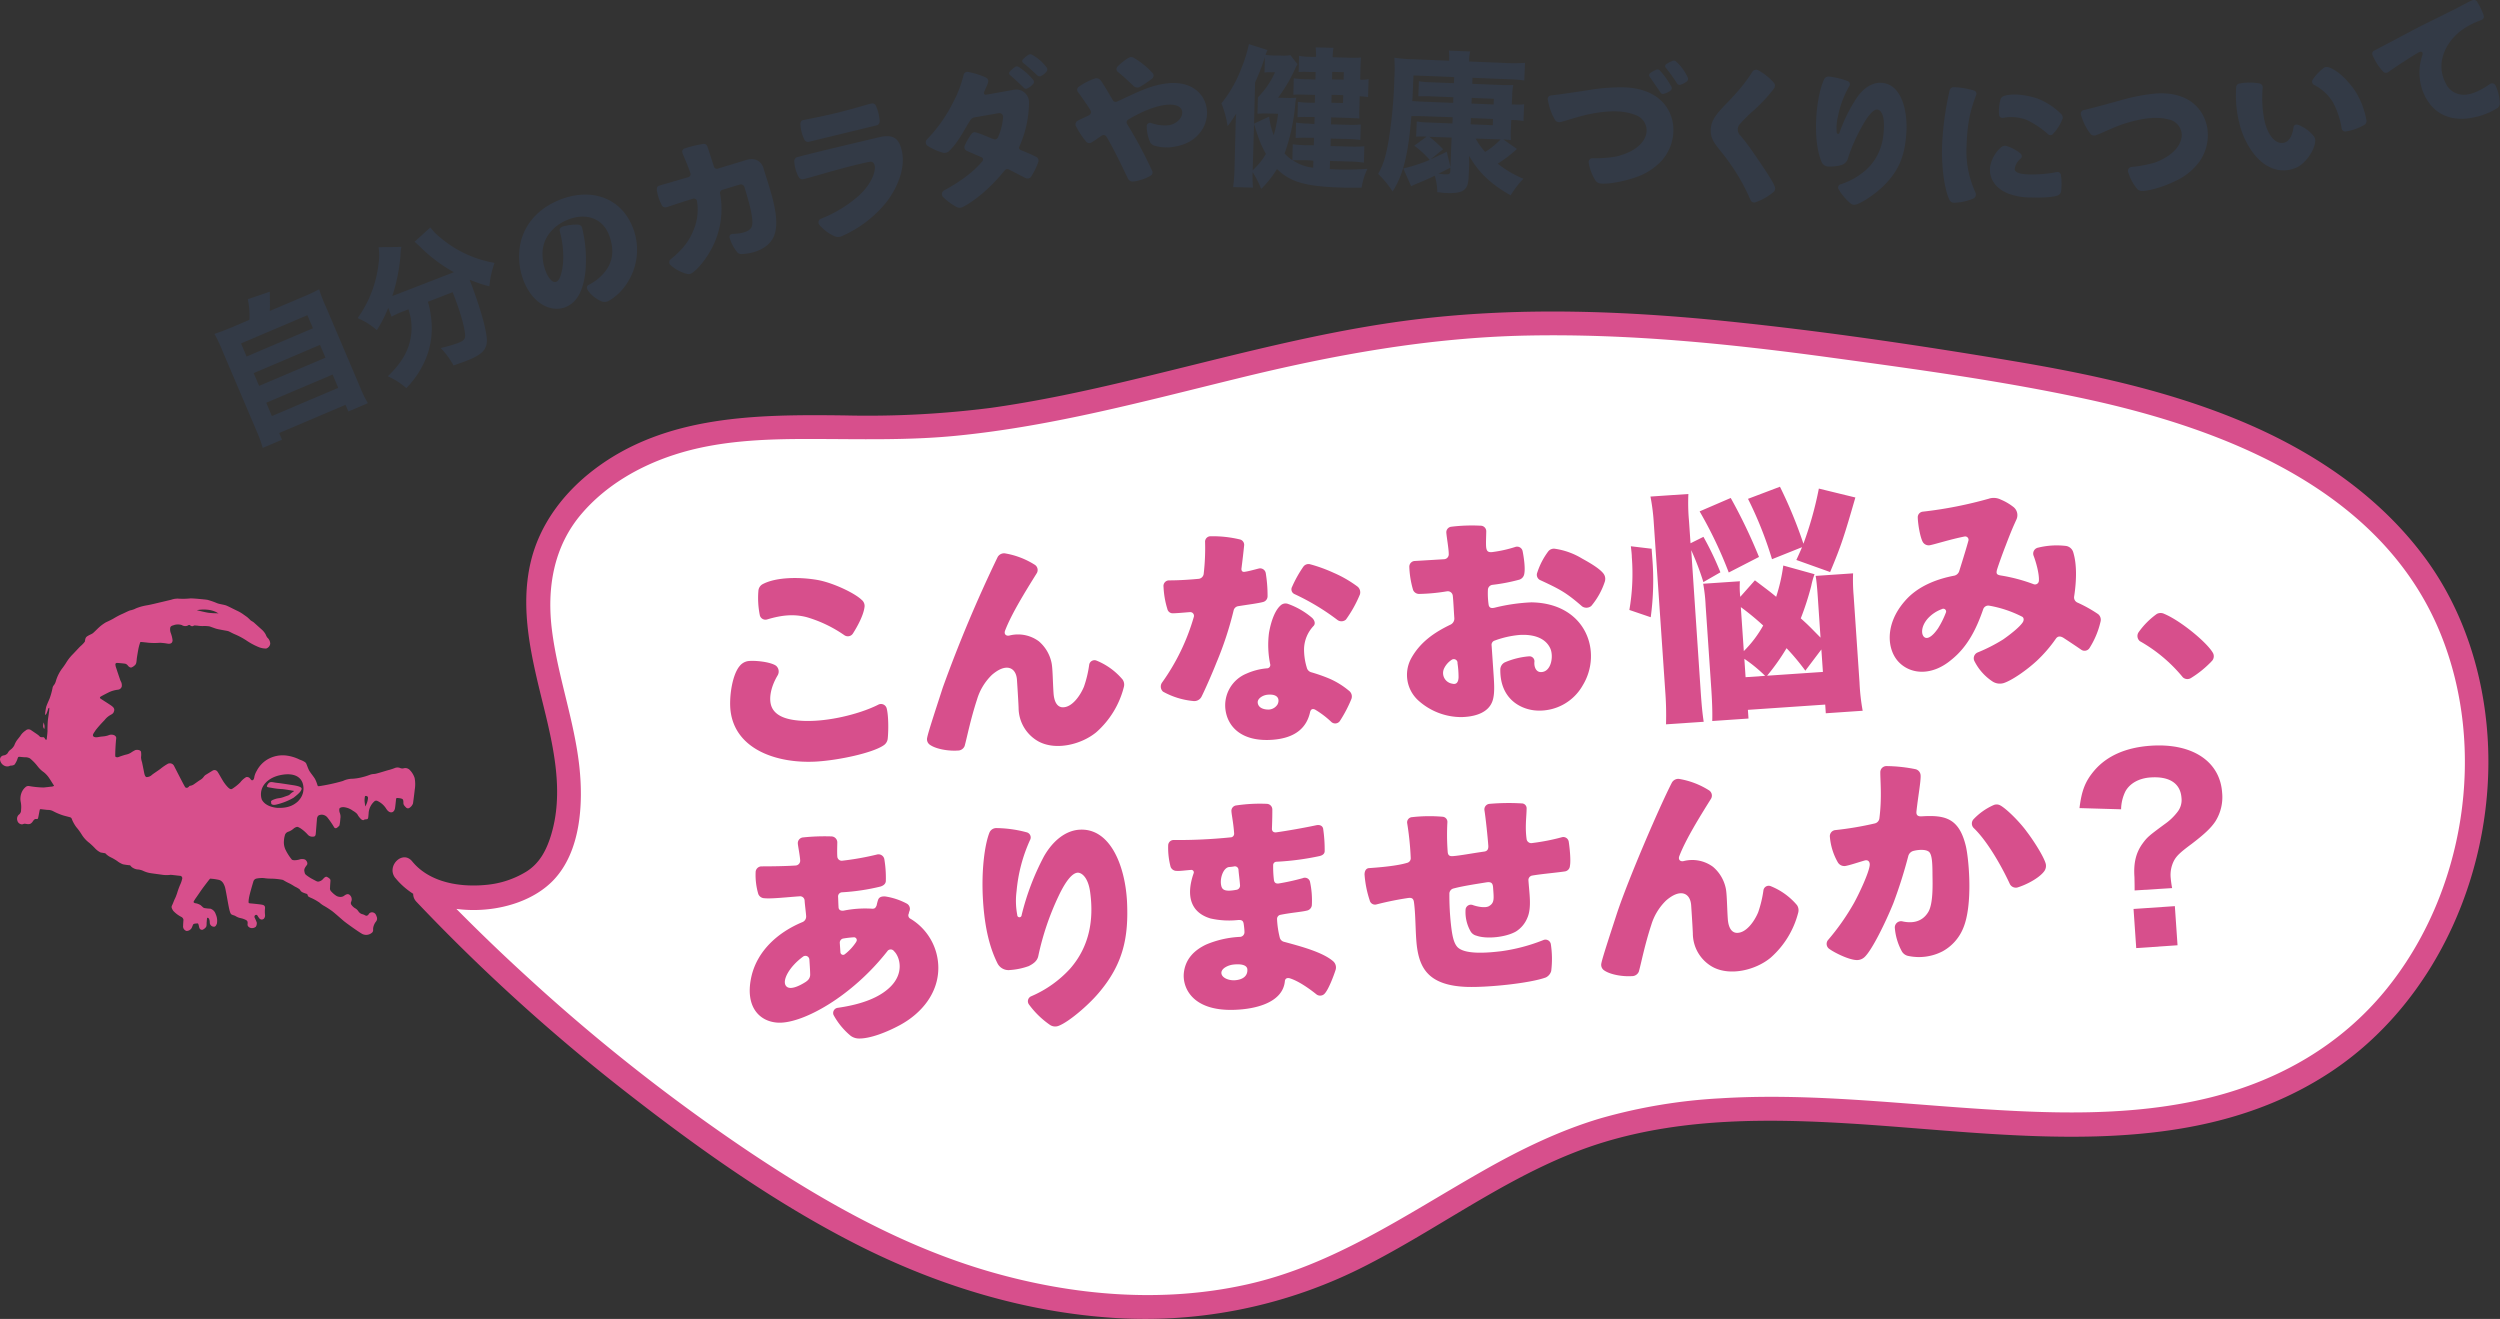 <svg xmlns="http://www.w3.org/2000/svg" viewBox="0 0 745.58 393.34"><rect x="0" y="0" width="745.58" height="393.34" fill="#333333" stroke="none"/><defs><style>.cls-1{fill:#333a46;}.cls-2{fill:#fff;}.cls-3{fill:#d74f8c;}</style></defs><g id="レイヤー_2" data-name="レイヤー 2"><g id="BACK"><path class="cls-1" d="M74.38,95.37a23,23,0,0,0-.48-6.14L80.45,87c.06,3.19.08,4.28,0,5.74l9.6-4.08c2.43-1,3.72-1.63,5.13-2.38a40.83,40.83,0,0,0,2,5.16l10.2,24a32.87,32.87,0,0,0,2.33,4.8l-5.82,2.48-.84-2-19.79,8.42.84,2-5.75,2.44a39.82,39.82,0,0,0-1.81-5l-10.22-24a42,42,0,0,0-2.37-5c1.48-.48,2.84-1,5.27-2Zm-.84,10.95L93.33,97.9,91.67,94l-19.79,8.42Zm3.73,8.76,19.79-8.41-1.62-3.82-19.79,8.42Zm3.81,9,19.79-8.41L99.2,111.7l-19.79,8.41Z"/><path class="cls-1" d="M119.92,93a20.12,20.12,0,0,0-3.14,1.46l-1-2.63a39.61,39.61,0,0,1-3.39,6.63,21.4,21.4,0,0,0-5.74-3.59,34.39,34.39,0,0,0,6.25-16.29,15.33,15.33,0,0,0,0-4.85l6.81-.09a12.76,12.76,0,0,0-.27,2.59A53.91,53.91,0,0,1,117,88.29l1-.38,16.23-6.29,1.14-.44a44.82,44.82,0,0,1-10.14-7.65c-.39-.39-1.13-1-1.58-1.44l4.7-4.26A16.73,16.73,0,0,0,131.49,71a33.84,33.84,0,0,0,16,7.4,28,28,0,0,0-1.55,7,40.25,40.25,0,0,1-5.9-2c2.9,7.48,4.79,13.88,5.12,17.37.3,3.3-1.17,4.94-6.05,6.84-.72.28-1,.37-3.86,1.39a23.31,23.31,0,0,0-3.82-5.21,45.62,45.62,0,0,0,5-1.43c1.83-.71,2.28-1.18,2.29-2.16,0-2.09-1.29-6.73-3.31-12l-.41-1.06L127.61,90a23.61,23.61,0,0,1,.9,4.34,23.9,23.9,0,0,1-2.61,14.94,27.13,27.13,0,0,1-4.73,6.47,20.86,20.86,0,0,0-5.52-3.53c4.11-3.89,6.36-7.79,6.91-12.06a16.46,16.46,0,0,0-.77-7.91Z"/><path class="cls-1" d="M167.88,67.55a14.75,14.75,0,0,1,4.58-.56,1.26,1.26,0,0,1,1.1.82,39.14,39.14,0,0,1,1,13.47c-.49,4-1.64,7.65-4.46,9.54-4,2.8-10.23,1.08-13.55-6.16A19.91,19.91,0,0,1,155,73.78c.83-5.83,4.45-10.55,10.08-13.36,9.33-4.66,19-2.46,23.12,6.24a18.06,18.06,0,0,1-1.38,18.07,15.46,15.46,0,0,1-5.29,5,2.56,2.56,0,0,1-1.84.25,9.44,9.44,0,0,1-4.33-3.33c-.41-.62-.52-1.36.23-1.71a14.49,14.49,0,0,0,5.22-4.41c2.19-3.16,2.21-6.45.95-10.11-1.9-5.36-6.77-6.77-11.5-5.23s-8,5.17-8.41,9.41c-.6,5.94,3.59,13.07,5.38,7.49,1.35-4.32.66-9.68-.28-13.11C166.74,68.28,167.12,67.86,167.88,67.55Z"/><path class="cls-1" d="M230.6,70.88c-1.68,3.3-5.72,4.74-9.39,4.88a1.58,1.58,0,0,1-1.42-.63,12.66,12.66,0,0,1-2.19-4.19c-.21-.7.27-1.17,1-1.19,3.91-.12,5.38-1.27,5.64-2.3.64-2.18-1-7.58-2.23-11.69a1.16,1.16,0,0,0-1.54-.68l-5,1.52a1,1,0,0,0-.73,1.07,25.11,25.11,0,0,1-2,15.46c-1.46,3.09-4,6.61-6.14,8.14a2,2,0,0,1-1.62.44,11.7,11.7,0,0,1-5-2.65,1.12,1.12,0,0,1,0-1.7c3.22-2.62,5.42-5.12,6.83-8.68a15.65,15.65,0,0,0,1.08-8.54.94.94,0,0,0-1.3-.85c-3,.88-6.93,2.25-7.89,2.53a1.17,1.17,0,0,1-1.34-.65,13.93,13.93,0,0,1-1.48-4.5c0-.61.1-1.12.66-1.29,2.63-.78,6-1.74,8.62-2.51a.93.93,0,0,0,.75-1.17c-.55-1.84-2.19-5.44-2.39-6.13a1,1,0,0,1,.66-1.29,33.9,33.9,0,0,1,5.49-1.35,1.08,1.08,0,0,1,1.26.72c.37.93,1.43,4.33,2,6.07a.9.9,0,0,0,1.2.55l8.55-2.59c2.27-.67,4.33.19,5,2.45C229.66,56.67,233.17,65.79,230.6,70.88Z"/><path class="cls-1" d="M251.26,70.33a2.7,2.7,0,0,1-2.1.23A12.47,12.47,0,0,1,244.31,67a1.18,1.18,0,0,1,.47-1.75,38,38,0,0,0,11.47-7c3.33-3.1,4.9-6.67,4.64-8.72-.11-.82-.68-1.43-1.44-1.29-1,.19-3.09.61-7.27,1.72-5.12,1.33-10,2.85-12.57,3.47a1.3,1.3,0,0,1-1.42-.64A10.75,10.75,0,0,1,236.88,48a1.28,1.28,0,0,1,1-1.18c.85-.2,3.71-1,13.5-3.32,3.41-.83,7.45-1.76,10.68-2.55,4.25-1,6,.2,6.86,3.92,1.19,4.91-1,10.79-4.63,15.51A35.23,35.23,0,0,1,251.26,70.33Zm8.62-39.46a1.16,1.16,0,0,1,1.32.62,13.25,13.25,0,0,1,1.14,4.69,1.21,1.21,0,0,1-.88,1.2L241.18,42.3a1.2,1.2,0,0,1-1.29-.67A11.4,11.4,0,0,1,238.71,37c0-.58.29-1.11.88-1.2,2.73-.52,6.61-1.33,10-2.14C255.59,32.15,257.88,31.35,259.88,30.87Z"/><path class="cls-1" d="M304,43.72a.71.71,0,0,0,.36,1c2.05.84,3.7,1.56,4.62,2.05a1.24,1.24,0,0,1,.69,1.49,20.66,20.66,0,0,1-2.25,4.57,1.36,1.36,0,0,1-1.57.27l-5-2.57a1,1,0,0,0-1.24.31c-3.41,4.26-8.13,8.66-12.5,10.91a2.09,2.09,0,0,1-1.81,0,18,18,0,0,1-4.11-3.06,1.28,1.28,0,0,1,.28-1.86c4-2.13,8.65-5.23,11.53-8.79a.71.71,0,0,0-.24-1.12l-4.46-1.94a1.2,1.2,0,0,1-.6-1.51,17,17,0,0,1,2.09-3.61,1.16,1.16,0,0,1,1.28-.36c1.86.55,3,1.13,5.26,2a1,1,0,0,0,1.29-.55,17.33,17.33,0,0,0,1.53-6,1.11,1.11,0,0,0-1.32-1.2L290.64,35a2,2,0,0,0-1.32.93c-1.95,3.12-3.57,6.5-6.14,9a2.1,2.1,0,0,1-1.83.65,17,17,0,0,1-4.82-2.16,1.28,1.28,0,0,1-.13-1.78,44.48,44.48,0,0,0,7.74-10.9,35.08,35.08,0,0,0,3.26-8.49,1.17,1.17,0,0,1,1.34-.79,23.12,23.12,0,0,1,5.34,1.69,1.21,1.21,0,0,1,.61,1.37c-.19.73-.84,2.05-1.22,3a.54.54,0,0,0,.59.73l8.12-1.44a3.82,3.82,0,0,1,4.71,3.84A33,33,0,0,1,304,43.72Zm-.23-23.79a19.3,19.3,0,0,1,4.4,3.94.92.92,0,0,1,0,1.11,4.9,4.9,0,0,1-1.79,1.38.82.82,0,0,1-1-.15c-1.06-1-2.79-2.7-4.14-3.8a.7.7,0,0,1-.09-1.05,8.82,8.82,0,0,1,1.68-1.46A.94.94,0,0,1,303.75,19.93Zm4-3.62a13.89,13.89,0,0,1,4.38,3.81,1,1,0,0,1,0,1.15,4.59,4.59,0,0,1-1.74,1.42.93.93,0,0,1-1-.16c-1.09-1-2.77-2.6-4.22-3.74a.7.7,0,0,1-.06-1.14,7.75,7.75,0,0,1,1.7-1.37A1,1,0,0,1,307.73,16.31Z"/><path class="cls-1" d="M359.8,31.9c1,5.08-2.41,10.5-8.94,11.73a12.8,12.8,0,0,1-6.59-.19,2.25,2.25,0,0,1-1.21-.91,12,12,0,0,1-1.07-5,1,1,0,0,1,1.26-.87,12,12,0,0,0,5.26.7c4.47-.7,6.12-6.12.5-6.16-4.11,0-9.14,2.43-12.55,4.47a.94.94,0,0,0-.36,1.26,130.17,130.17,0,0,1,7.5,14,1.08,1.08,0,0,1-.35,1.4A13.59,13.59,0,0,1,338,54.14a1.59,1.59,0,0,1-1.62-.88c-2.77-5.82-4.49-9.26-6.37-12.45a1,1,0,0,0-1.45-.35c-.74.47-2.47,1.74-3.09,2.06a1.26,1.26,0,0,1-1.52-.25,25,25,0,0,1-3.1-4.7,1.22,1.22,0,0,1,.53-1.55c.7-.41,2.82-1.3,3.48-1.72a1,1,0,0,0,.4-1.31c-.69-1.23-2.63-4-3.85-5.65a1.08,1.08,0,0,1,.34-1.48,18.85,18.85,0,0,1,4.84-2.47,1.58,1.58,0,0,1,1.64.56c.71.86,2.5,4,3.7,6a.93.93,0,0,0,1.25.32c5-2.25,9.86-5,15.44-5.46C355.2,24.25,359,27.76,359.8,31.9ZM333.29,21.38a1.1,1.1,0,0,1,.06-1.6,16.11,16.11,0,0,1,3.32-2.58,1.46,1.46,0,0,1,1.51.07,24,24,0,0,1,5.55,4.51,1.14,1.14,0,0,1-.06,1.6A31.34,31.34,0,0,1,339.8,26a1.67,1.67,0,0,1-1.71-.33C336.85,24.49,334.74,22.5,333.29,21.38Z"/><path class="cls-1" d="M396.59,50.44c1.73.09,2.23.1,3.23.12,2.55.07,4.24,0,8-.2a19.71,19.71,0,0,0-1.74,5.6c-2.55,0-3.55,0-5.19,0-11.34-.28-16.05-1.59-20.05-5.56a30.79,30.79,0,0,1-4.71,5.94,29.93,29.93,0,0,0-2.56-5,39.42,39.42,0,0,0,.11,4.61l-5.92-.15a48.88,48.88,0,0,0,.41-5.37l.29-11.61c.06-2.33.08-3.19.22-4.92L367.29,36a17.1,17.1,0,0,1-1.18,1.61,30.29,30.29,0,0,0-1.84-6.79,38,38,0,0,0,5.92-10.38,43.62,43.62,0,0,0,2.28-7.28L378,14.92c-.29.63-.34.85-.58,1.44a22.22,22.22,0,0,0,2.73.21l1.87,0a13.38,13.38,0,0,0,2.83-.11l2.11,2.7a11.22,11.22,0,0,0-.76,1.44,44.13,44.13,0,0,1-5.05,8.53l2.6.07a19.88,19.88,0,0,0,2.83-.07,13.08,13.08,0,0,0-.28,1.91,58.32,58.32,0,0,1-3.2,14.73,13.37,13.37,0,0,0,2.32,2l.12-4.74a35.83,35.83,0,0,0,4.09.29l2.19,0,.06-2.23-1.78,0a28.42,28.42,0,0,0-3.69.08l.11-4.6a25.74,25.74,0,0,0,3.69.28L392,37l.06-2.1-2.1,0a27.6,27.6,0,0,0-3,.06l.11-4.6a21.19,21.19,0,0,0,3.05.26l2,.05.06-2.37-4-.1a18.59,18.59,0,0,0-2.46.07l.12-4.92a29.45,29.45,0,0,0,4.19.29l2.27.06.06-2.23-1.69,0a28.68,28.68,0,0,0-3.37,0l.12-4.83a17.51,17.51,0,0,0,3.37.31l1.68,0a16.27,16.27,0,0,0-.11-2.82l5.33.13a17.37,17.37,0,0,0-.25,2.82l5.14.13a28.42,28.42,0,0,0,3.33-.05c-.11.95-.13,1.59-.17,3.05l-.09,3.55a10,10,0,0,0,2.51-.16L408,28.94c-1.09-.12-1.36-.17-2.5-.24l-.09,3.64a25.75,25.75,0,0,0,0,3c-1-.07-1-.07-3.55-.18L397,35l-.05,2.09,4.87.12a30,30,0,0,0,4-.08l-.12,4.6a35.88,35.88,0,0,0-3.95-.28l-4.88-.12-.05,2.23,5.83.15a37.4,37.4,0,0,0,4.24-.08l-.13,4.87a33.33,33.33,0,0,0-4.23-.33L396.65,48Zm-23,.33a20.45,20.45,0,0,0,3.95-4.87C376,43.08,375.57,42,374,37Zm4.92-16a21.26,21.26,0,0,0,1.36,5.55,42.87,42.87,0,0,0,1.3-6.39l-3.28-.09c-.91,0-1.55,0-2.87.07l.12-4.88a25.23,25.23,0,0,0,5.12-7.48l-1,0a12.34,12.34,0,0,0-2.15.08l.12-4.6a64.23,64.23,0,0,1-2.92,7.54L374,36.87Zm10.93,13c-1.64,0-2.74,0-3.92,0A12.94,12.94,0,0,0,391.63,50l.06-2.09Zm7.63-17.13,3.46.09.06-2.37-3.46-.08Zm3.64-6.88.06-2.23-3.47-.09-.05,2.24Z"/><path class="cls-1" d="M423.52,34.63c-.92,0-1.78,0-2.6,0-.92,11.46-2.44,17.55-5.6,22.48A29.2,29.2,0,0,0,411,51.86c1.52-2.72,2.3-5.15,3.08-9.68a138.79,138.79,0,0,0,1.76-18.8,46.75,46.75,0,0,0,0-6.16,48,48,0,0,0,6.1.47l10.24.42,0-.51a13.16,13.16,0,0,0-.09-2.51l6.38.26a9.49,9.49,0,0,0-.33,2.54l0,.45,11.06.45a48.07,48.07,0,0,0,5.61-.05L454.58,24a33.41,33.41,0,0,0-3.86-.34l-11.57-.46L439.08,25l8.47.34c1.77.07,2.69.06,3.74,0a22,22,0,0,0-.32,3.45l-.1,2.37.68,0a16.47,16.47,0,0,0,3-.06l-.2,5a21.3,21.3,0,0,0-3.05-.31l-.59,0-.11,2.68a26.83,26.83,0,0,0,0,3.33c-.68-.12-1.36-.14-2.27-.22l4.08,2.85a39.13,39.13,0,0,1-5.74,4.37,31.79,31.79,0,0,0,7.66,4.51,26.44,26.44,0,0,0-3.8,4.95c-6-3.39-9.53-6.81-12.39-11.76a13.05,13.05,0,0,0,0,1.6c0,.09,0,1,0,1.27L438,52.8c-.16,3.92-1.61,5-6.76,4.75-.59,0-1.18-.09-2.59-.24a17.89,17.89,0,0,0-.76-4.91c-1.9.93-3.16,1.47-4.46,2-.92.37-2.08.87-2.59,1.13l-2.34-5.3a45.2,45.2,0,0,0,7.89-2.55,29.7,29.7,0,0,0-4.61-4.24l3.66-2.68a17.27,17.27,0,0,0-3.1,0l.18-4.55a20,20,0,0,0,3.23.31l7.41.3.08-1.86ZM433.45,29l-7.24-.29c-1,0-2.14,0-3.23,0l.18-4.5a18.84,18.84,0,0,0,3.18.31l7.28.29.07-1.82-12.15-.49c-.25,6.15-.25,6.15-.35,7.65.5,0,1.41.1,2.41.14l9.78.39ZM426.23,40.8a27.82,27.82,0,0,1,4.14,3.72l-3.73,3c1-.46,1-.46,4.84-2.26l1.09,4.6.35-8.83ZM432.56,50c-2.14,1.1-2.14,1.1-3.58,1.82.68.07,1.31.15,1.68.16,1.59.06,1.83-.06,1.87-1.06Zm6.11-14.79-.07,1.86,6.6.27.07-1.87Zm6.84-5.75-6.6-.26-.06,1.68,6.6.27Zm-5.44,11.86a21.68,21.68,0,0,0,2.85,4,24,24,0,0,0,4.61-3.74Z"/><path class="cls-1" d="M499,37.43a13.83,13.83,0,0,1-3.45,10.51A18.86,18.86,0,0,1,487.46,53c-3.25,1.13-8,2-10.16,1.72a2.05,2.05,0,0,1-1.42-.79,14.2,14.2,0,0,1-2.08-5.43,1.16,1.16,0,0,1,1.11-1.32,33.48,33.48,0,0,0,7-.5c4-.87,8.59-3.21,9.14-7.29a4.84,4.84,0,0,0-3.28-5.07c-4-1.65-9.06-1.24-13.8-.27-3.13.63-7.4,2.12-8.55,2.34a1.54,1.54,0,0,1-1.57-.48,16.83,16.83,0,0,1-2.23-6.21,1,1,0,0,1,.93-1.24c1.69-.15,7-.95,11.15-1.58A56.91,56.91,0,0,1,485,26.07C494.37,26.64,498.37,31.93,499,37.43ZM495,21a25.28,25.28,0,0,1,3.47,4.86.9.9,0,0,1-.23,1.13,5.59,5.59,0,0,1-2.1,1,.8.8,0,0,1-.9-.36c-.81-1.22-2.31-3.34-3.24-4.75a.7.7,0,0,1,.14-1.05,6.4,6.4,0,0,1,2-1.09A.94.94,0,0,1,495,21Zm4.87-2.65a14.55,14.55,0,0,1,3.47,4.77,1,1,0,0,1-.23,1.13,6,6,0,0,1-2,1.05.91.91,0,0,1-.94-.37,48.45,48.45,0,0,0-3.34-4.67.72.72,0,0,1,.19-1.17,7.59,7.59,0,0,1,2-1A1.09,1.09,0,0,1,499.86,18.31Z"/><path class="cls-1" d="M523.23,46c3.44,5,5.75,8.54,6.07,9.69a1.41,1.41,0,0,1-.24,1.45,17.1,17.1,0,0,1-5.52,3.19,1.18,1.18,0,0,1-1.47-.65,58.76,58.76,0,0,0-6-10.74c-3.4-5-5.89-6.45-5.88-10,0-4.24,3.65-6.64,7.43-11a45.5,45.5,0,0,0,5-6.54,1.31,1.31,0,0,1,1.66-.48,17.26,17.26,0,0,1,4.86,3.89,1.44,1.44,0,0,1-.12,1.64,46.18,46.18,0,0,1-6,6.46,47.53,47.53,0,0,0-4.24,4.2,2.44,2.44,0,0,0,.19,3.24C520.47,42.05,522.32,44.63,523.23,46Z"/><path class="cls-1" d="M568.57,38.94c-.33,6.69-1.8,11.66-7.05,16.71-2.25,2.16-6.06,4.79-7.94,5.33a1.78,1.78,0,0,1-1.64-.28,16.42,16.42,0,0,1-3.61-4.25,1,1,0,0,1,.59-1.48,21.27,21.27,0,0,0,7.78-4.48c4.13-3.89,5.27-8.87,5.14-13.75-.06-2.83-1.12-4-1.94-4.06-1-.13-2.45,1.34-4,4A51.17,51.17,0,0,0,551,47.59a2.89,2.89,0,0,1-2,1.68,12.81,12.81,0,0,1-3.57.4,2.32,2.32,0,0,1-2.23-1.48c-1.11-2.85-1.77-6.61-1.57-12.21.2-5.42,1.3-10.17,2.41-12.37a1.41,1.41,0,0,1,1.34-.79A23.54,23.54,0,0,1,551,24.17a1,1,0,0,1,.51,1.52A29.46,29.46,0,0,0,548.08,35a13.89,13.89,0,0,0-.31,4.5c.07.55.66.57.81.12A47.24,47.24,0,0,1,553.86,29c2-2.86,4.59-4.38,7-4.31C566.69,24.8,568.85,32.11,568.57,38.94Z"/><path class="cls-1" d="M588.72,27a1,1,0,0,1,.64,1.32c-1.8,4.84-2.61,8-2.89,15.6a29.44,29.44,0,0,0,2.65,13.43,1.4,1.4,0,0,1-.49,1.82,16,16,0,0,1-5.92,1.3,1.46,1.46,0,0,1-1.37-1c-1.29-2.64-2.36-9.1-2.16-15.85A90.32,90.32,0,0,1,581.43,27a1.21,1.21,0,0,1,1.14-1A23.34,23.34,0,0,1,588.72,27ZM602.6,45.8a1,1,0,0,1-.08,1.6,4.86,4.86,0,0,0-1.67,2.92c-.09,1.6,3.28,1.72,5.2,1.71a38.91,38.91,0,0,0,7.33-.71,1,1,0,0,1,1.23.77,18.22,18.22,0,0,1,.07,5,1.58,1.58,0,0,1-1.09,1.23c-1.73.6-5.15.66-7.74.58a19.65,19.65,0,0,1-5.79-.79c-4-1.13-7-4.12-6.55-8.27a9.83,9.83,0,0,1,3.39-6,1.72,1.72,0,0,1,1.69-.24A11.47,11.47,0,0,1,602.6,45.8Zm-5.13-17.11a1.44,1.44,0,0,0-.86,1,13.14,13.14,0,0,0-.43,4.55,1,1,0,0,0,1.18.91,12.91,12.91,0,0,1,7.16.65A27.94,27.94,0,0,1,610.78,40a1,1,0,0,0,1.55-.14,13.07,13.07,0,0,0,2.8-4.48,1.43,1.43,0,0,0-.37-1.32,20.43,20.43,0,0,0-7.21-4.71C604.49,28.35,600.11,27.68,597.47,28.69Z"/><path class="cls-1" d="M658.13,37.41A13.68,13.68,0,0,1,656,48.12a18.38,18.38,0,0,1-7.38,5.93c-3,1.5-7.6,2.93-9.8,2.9a2,2,0,0,1-1.46-.62,14.15,14.15,0,0,1-2.7-5.1,1.17,1.17,0,0,1,1-1.44,36.73,36.73,0,0,0,6.9-1.28c3.78-1.33,8-4.19,8.12-8.27a4.84,4.84,0,0,0-3.85-4.6c-4.15-1.12-9.06-.12-13.61,1.35-3,1-7,3-8.12,3.33a1.48,1.48,0,0,1-1.57-.29,16.63,16.63,0,0,1-2.94-5.87,1.1,1.1,0,0,1,.86-1.34c1.67-.35,6.68-1.72,10.71-2.83a56.44,56.44,0,0,1,10.95-2.12C652.33,27.33,656.88,32.07,658.13,37.41Z"/><path class="cls-1" d="M690.07,40.65a2.16,2.16,0,0,1,.41,1.36c-.17,2.89-2.78,6.35-5,7.66a9.26,9.26,0,0,1-8.78.07c-3.9-1.9-6.76-6.56-8.2-10.72a34.26,34.26,0,0,1-1.6-13,1.18,1.18,0,0,1,1-1.12,16.48,16.48,0,0,1,6,0,1.17,1.17,0,0,1,.91,1.29,34.68,34.68,0,0,0,.44,9.35c.71,3.48,2.27,6.34,4.48,7a2.82,2.82,0,0,0,2.46-.48c1.22-1,1.61-2.76,1.81-4.11.11-.73.76-.93,1.42-.71A11.11,11.11,0,0,1,690.07,40.65Zm12.42-13.36a24.4,24.4,0,0,1,3.25,8.55,1.34,1.34,0,0,1-.53,1.34,15.27,15.27,0,0,1-5.51,2,1.06,1.06,0,0,1-1.34-.91,25,25,0,0,0-2.51-7.6,13.78,13.78,0,0,0-5.74-5.35,1.11,1.11,0,0,1-.4-1.55,14.6,14.6,0,0,1,3.3-3.52,1.73,1.73,0,0,1,1.35-.22C697.42,20.94,700.64,24.54,702.49,27.29Z"/><path class="cls-1" d="M735.52,28.22c2.32-.23,4.85-1.62,7-3.13a1.15,1.15,0,0,1,1.74.41,14.25,14.25,0,0,1,1.27,5.2,1.88,1.88,0,0,1-.69,1.52,21.86,21.86,0,0,1-8.18,3c-5.7.89-11.24-1-14-7.73a15.94,15.94,0,0,1-.21-11.07c.27-.9-.36-1.23-1.08-.83-1.49.82-6.45,4-9.14,5.92a1.14,1.14,0,0,1-1.5-.17,16,16,0,0,1-3.2-5,1,1,0,0,1,.64-1.3c3.45-1.78,12.94-6.86,14.25-7.5,2.62-1.29,5.77-2.85,9.86-4.89,1.5-.77,3.94-2.13,5-2.55a1.11,1.11,0,0,1,1.43.34,20.5,20.5,0,0,1,2,4.14A1.14,1.14,0,0,1,740,6a22.14,22.14,0,0,0-6.49,3.48c-4.23,3.49-7.11,9.37-4.24,15.09A5.94,5.94,0,0,0,735.52,28.22Z"/></g><g id="BACK2"><path class="cls-2" d="M120.45,259.35c9.38,12,37.34,10.65,44.6-2.79s4.64-29.91,1-44.75S158,181.4,162.19,166.7c5.7-20,26.21-32.65,46.62-36.8s41.52-1.8,62.34-2.54c50-1.78,97.69-21.35,147.29-28.06,54.07-7.31,108.91.83,162.87,8.94,49.67,7.48,104,17.49,136,56.25C756.11,211.6,739.6,293,685.48,321.22c-64,33.39-145.23-6.32-213.29,17.69-29.16,10.29-53.38,31.56-82.32,42.48-46.16,17.42-99.24,6.06-142-18.47s-87.21-60.57-121.09-96.45"/><path class="cls-3" d="M117.93,261.86c10.48,12.95,36.11,12.31,47.21.54,8.07-8.55,8.84-22.68,7.65-33.7-1.49-13.76-6.39-26.83-8.15-40.53-1.63-12.61.39-25.15,8.85-35,7.18-8.38,17.09-14.12,27.5-17.51,13-4.26,26.93-4.76,40.55-4.74,14.7,0,29.34.48,44-1,28.4-2.82,56-10.33,83.65-17.08,28.51-7,57-12.2,86.43-12.77,30.1-.59,60.16,2.45,90,6.52,25.72,3.51,51.61,7,77,12.51,41.56,9.07,87.74,27.26,105.11,69.6,14.22,34.68,7.4,77.66-16.29,106.62-13.41,16.39-31.59,26.79-52,31.92-23.54,5.9-48.19,4.91-72.2,3.25-24.71-1.71-49.5-4.48-74.29-2.93a161.09,161.09,0,0,0-35.76,6c-12.36,3.69-24,9.4-35.16,15.76-22.74,12.92-44.31,28-70.24,33.76-25.21,5.62-51.68,3.34-76.35-3.76-25.62-7.38-48.7-20.34-70.79-35a555.72,555.72,0,0,1-66.91-52.5Q143,278.4,129.25,264c-3.16-3.33-8.19,1.71-5,5A565.77,565.77,0,0,0,187,325.92c21.81,17,44.88,33.37,69.67,45.81,23.47,11.77,49.09,19.59,75.36,21.3a144.18,144.18,0,0,0,75.85-15.86c23.58-12.11,45-28.85,70.63-36.59,23.84-7.2,49.07-7,73.69-5.48C599.14,338,652.68,347.38,694.62,320c32.66-21.33,49.75-61.89,47.26-100.21-1.24-19.12-7.3-38.11-18.78-53.58-13.79-18.59-33.37-31.65-54.52-40.52-21.84-9.16-45.16-14.15-68.43-18.05-28.21-4.73-56.62-8.92-85.07-11.83-30.35-3.1-61.06-4.27-91.42-.72-29.06,3.4-57.23,11.32-85.61,18.1-14,3.36-28.17,6.43-42.47,8.44a289.92,289.92,0,0,1-43.79,2.26c-25.75-.31-53.18-.18-74.63,16.16-9,6.86-16.14,16.2-18.83,27.33-3.48,14.42.31,29.18,3.77,43.21,3.07,12.47,6.13,26.07,2.17,38.7-1.35,4.32-3.34,8.14-7.23,10.61a27.62,27.62,0,0,1-12.1,4c-7.72.76-16.83-.67-22-7-2.89-3.57-7.9,1.5-5,5Z"/></g><g id="DESIGN"><path class="cls-3" d="M264.76,220.17a2.74,2.74,0,0,1-1.23,2.11c-3.25,2.25-13.31,4.45-20.16,4.85-11.61.64-24.06-3.58-25.49-15.07-.49-3.94.42-10.81,2.77-13.5a4,4,0,0,1,2.37-1.39c1.94-.28,6.75.19,8.42,1.38a2.25,2.25,0,0,1,.48,2.86c-2.21,3.7-2.88,7.65-1.49,10,1,1.67,2.94,2.77,6.09,3.28,8.27,1.32,19.79-1.64,25.46-4.56a1.75,1.75,0,0,1,2.46,1.14C265,213.42,265,217.84,264.76,220.17ZM244,173c4.54.85,10.9,3.89,12.92,5.85a2.35,2.35,0,0,1,.93,2c-.25,2.62-2.26,6.16-3.43,8a1.8,1.8,0,0,1-2.57.61,38.67,38.67,0,0,0-11.22-5.39c-3.83-1-7.43-.66-11.83.66a1.73,1.73,0,0,1-2.18-1.16,26,26,0,0,1-.43-7.5,2.46,2.46,0,0,1,1.18-1.81C231.52,172,238.83,172.06,244,173Z"/><path class="cls-3" d="M334.8,202.67a2.67,2.67,0,0,1,.37,2.22A26.72,26.72,0,0,1,327,218.33c-4.45,3.71-12.14,5.61-17.33,2.77a11.51,11.51,0,0,1-5.89-10c-.1-2.53-.47-8.07-.49-8.36-.26-3.75-3.25-5.14-7.49-1.45a16.9,16.9,0,0,0-4.42,7.32c-2,6.15-2.94,11.13-3.69,13.86a2.17,2.17,0,0,1-2.08,1.37c-2.74.19-6.4-.43-8.22-1.68a2,2,0,0,1-.87-2.19c.31-1.75,3.38-10.94,4.63-14.86a407.56,407.56,0,0,1,16.39-39,2.23,2.23,0,0,1,2.1-1.09,24,24,0,0,1,8.91,3.38,1.85,1.85,0,0,1,.68,2.49c-3.39,5.44-7.57,12.17-9.47,17.15-.44,1.11.33,1.71,1.25,1.5a10.43,10.43,0,0,1,8.81,1.72,11.44,11.44,0,0,1,3.75,6.26c.4,1.64.38,5.55.63,9.22.14,2,.77,3.93,2.46,4.18,2.91.31,5.48-3.41,6.6-6.1a33.51,33.51,0,0,0,1.58-6.62,1.6,1.6,0,0,1,2.24-1.16A20,20,0,0,1,334.8,202.67Z"/><path class="cls-3" d="M369.23,180.79a1.64,1.64,0,0,0-1.3,1.17,102.1,102.1,0,0,1-5.16,15.7c-1.23,3.12-3.43,8.12-4.45,10.14a2.43,2.43,0,0,1-2.52,1.26,22.82,22.82,0,0,1-8.95-2.79,2.06,2.06,0,0,1-.32-2.66,64,64,0,0,0,9.52-19.68,1.11,1.11,0,0,0-1.11-1.38c-1.58.11-3.81.34-5.12.35a1.61,1.61,0,0,1-1.67-1.26A26.41,26.41,0,0,1,347,175a1.67,1.67,0,0,1,1.54-1.91c3,0,6-.19,9-.47a1.7,1.7,0,0,0,1.43-1.4,66.1,66.1,0,0,0,.42-9.73,1.63,1.63,0,0,1,1.7-1.56,34.78,34.78,0,0,1,8.61.93,1.66,1.66,0,0,1,1.35,1.72c-.22,2.19-.49,4.52-.82,7.08,0,.51.21,1,1,.87,1.14-.15,3.13-.72,4.27-1a1.71,1.71,0,0,1,2,1.46,41.71,41.71,0,0,1,.53,6.77,1.77,1.77,0,0,1-1.25,1.75C375.25,179.94,372.3,180.29,369.23,180.79Zm19.68,12.7a18.72,18.72,0,0,0,.81,5.59,1.89,1.89,0,0,0,1.4,1.43,48.74,48.74,0,0,1,5.49,1.94,24.28,24.28,0,0,1,5.67,3.53,2.14,2.14,0,0,1,.75,2.48,39.2,39.2,0,0,1-3.46,6.6,1.7,1.7,0,0,1-2.52.25,27.41,27.41,0,0,0-4.81-3.66c-.75-.38-1.31-.2-1.54.76-.94,4.26-4,7.72-11.31,8.22-9.3.64-13.38-4.08-13.94-9.18a10.23,10.23,0,0,1,6.3-10.56,18.88,18.88,0,0,1,6.05-1.57,1,1,0,0,0,1-1.3,28.38,28.38,0,0,1-.34-9.32c.73-4.1,2-6.86,3.43-8.12a2.15,2.15,0,0,1,2.14-.51,22.93,22.93,0,0,1,7.3,4.21c.7.68,1.06,1.67.45,2.36A10.36,10.36,0,0,0,388.91,193.49Zm-11,13.71c-1.37.16-2.89,1.14-2.82,2.29s1,2,2.9,2.12a3.26,3.26,0,0,0,3-1.51C381.69,208.75,381.35,206.82,377.9,207.2Zm23.52-22.45a2,2,0,0,1-2.52.17,69.7,69.7,0,0,0-12.84-7.74,1.55,1.55,0,0,1-.72-2.19,36,36,0,0,1,3.36-6,1.9,1.9,0,0,1,2-.71,44.92,44.92,0,0,1,7.05,2.56,35.16,35.16,0,0,1,7.16,4.15,2.22,2.22,0,0,1,.66,2.27A36.58,36.58,0,0,1,401.42,184.75Z"/><path class="cls-3" d="M472,204.43a14.81,14.81,0,0,1-13.39,7.49c-4.64-.12-11.21-3.14-11.17-12.12a2.44,2.44,0,0,1,1.36-2.27,23,23,0,0,1,7.19-1.79,1.48,1.48,0,0,1,1.63,1.56c-.18,1.6.5,3.08,1.8,3.13,3.2.15,4-4.69,2.92-7.07-1.44-3.09-4.92-4.23-9.09-4a28.37,28.37,0,0,0-7.7,1.76,1.34,1.34,0,0,0-.7,1.42l.63,9.3c.26,3.89.22,6.5-.88,8.31-1.76,2.94-5.76,3.65-8.8,3.71a19.17,19.17,0,0,1-12.86-5,10.31,10.31,0,0,1-2.15-12.38c2.7-5,7.07-7.93,11.83-10.21a2,2,0,0,0,1.11-1.89c-.16-2.23-.3-5.41-.46-6.7a1.5,1.5,0,0,0-1.75-1.33,56.54,56.54,0,0,1-8.28.78,1.93,1.93,0,0,1-1.81-1.18,27.75,27.75,0,0,1-1.13-6.94,1.71,1.71,0,0,1,1.7-1.71l8.65-.52a1.47,1.47,0,0,0,1.41-1.61c0-1.52-.63-5-.72-6.32a1.67,1.67,0,0,1,1.54-1.77,50.63,50.63,0,0,1,8.67-.3,1.67,1.67,0,0,1,1.7,1.62c0,1.23-.17,3.92,0,5s.67,1.33,1.68,1.26a37.93,37.93,0,0,0,7.06-1.57,1.68,1.68,0,0,1,2.11,1.31c.34,1.71.86,5.08.47,6.84a2.16,2.16,0,0,1-1.41,1.62,54,54,0,0,1-8.08,1.56,1.55,1.55,0,0,0-1.34,1.54,23.24,23.24,0,0,0,.23,4.47c.21.93.87,1,1.72.82a55.1,55.1,0,0,1,11-1.61C473.19,179.88,478,194.68,472,204.43Zm-37.31-6.81a1.12,1.12,0,0,0-1.79-.82,6.3,6.3,0,0,0-2.22,2.54,3.21,3.21,0,0,0,2.41,4.55c1.26.34,1.86-.42,1.9-1.94A27.91,27.91,0,0,0,434.65,197.62Zm44-24.41a21.87,21.87,0,0,1-4.12,7.51,2.27,2.27,0,0,1-2.74.12c-4.78-4.17-6.65-5.12-12.63-7.9a1.76,1.76,0,0,1-.73-2.2,21.59,21.59,0,0,1,3.27-6.3,2.14,2.14,0,0,1,2-.78,21.47,21.47,0,0,1,8.09,2.92c2,1.1,5.19,2.91,6.38,4.49A2.57,2.57,0,0,1,478.67,173.21Z"/><path class="cls-3" d="M485.93,181.91a63.69,63.69,0,0,0,.73-15.76c0-.72-.12-1.8-.29-3.24l6.2.74.19,2.66a81.8,81.8,0,0,1-.46,17.77Zm21.25,24c.29,4.32.54,6.91.92,9.35l-11.24.76a94.5,94.5,0,0,0-.24-10l-3.4-49.93a60.58,60.58,0,0,0-1-8l11.31-.77a59.06,59.06,0,0,0,.18,8l.46,6.7,3.85-1.92a89.1,89.1,0,0,1,5.06,10.58L508,173.6a80.32,80.32,0,0,0-3.62-9.52Zm8.39-35.17a125.07,125.07,0,0,0-8.69-18.23l9.28-4a158.56,158.56,0,0,1,8.43,17.59Zm25.59.51a22.09,22.09,0,0,0-1,3.54,83.7,83.7,0,0,1-3.11,9.62c2.39,2.15,2.62,2.43,5.89,5.75L542.12,178c-.19-2.88-.41-5-.64-6.25l11.17-.76a54,54,0,0,0,.16,6.58l1.76,26a61.19,61.19,0,0,0,.94,8.4l-11,.75-.17-2.59-23.06,1.57.18,2.59-10.81.74c.06-2.25,0-5-.24-8.89l-1.74-25.58a46.34,46.34,0,0,0-.73-6.47l10.95-.74A27,27,0,0,0,519,178l4.37-4.93c3.13,2.39,4.27,3.18,6.34,4.92a52.06,52.06,0,0,0,2.12-9.33Zm-21.1,22.93a34.09,34.09,0,0,0,5.78-7.63,75.48,75.48,0,0,0-6.67-5.49Zm.53,7.78,5.83-.4a44.08,44.08,0,0,0-6.2-5.08Zm10.25-56.8a133.77,133.77,0,0,1,7,17,106.25,106.25,0,0,0,4.6-16.45l10.89,2.66c-3.28,11.37-4.23,14.4-7.53,22.23L535.73,167c.82-1.79,1.26-2.76,1.69-3.81l-8.95,3.58a112.79,112.79,0,0,0-7.16-18Zm7.57,54.86a68.3,68.3,0,0,0-5.6-6.71,64,64,0,0,1-5.81,8.21l16.65-1.13-.46-6.7Z"/><path class="cls-3" d="M626.45,185.39a25.33,25.33,0,0,1-3.3,7.89,1.75,1.75,0,0,1-2.5.46c-2-1.38-4-2.69-5.31-3.55-.9-.51-1.63-.54-2.22.3a41.35,41.35,0,0,1-5.71,6.61c-3.06,2.82-7.35,5.79-9.83,6.61a4,4,0,0,1-3.28-.43,15.67,15.67,0,0,1-5.4-6,1.89,1.89,0,0,1,.83-2.67,48.64,48.64,0,0,0,7.69-3.92c2.08-1.45,5-3.74,5.88-5.18.38-.68.26-1.39-.33-1.64a34.64,34.64,0,0,0-9.78-3.25,1.6,1.6,0,0,0-1.73,1.06c-1.88,5.42-4.46,11.09-9.55,15.13-5.75,4.81-12,4.36-15.58.7s-4.32-11.29,1.73-18.22c4-4.69,10-6.68,14.61-7.58a2,2,0,0,0,1.64-1.41c1.37-4.37,2.2-7.1,2.72-9a1,1,0,0,0-1.18-1.29c-4.28.87-8.25,2.15-10.17,2.57a2.06,2.06,0,0,1-2.24-.93c-.83-1.54-1.44-5.33-1.5-7.29a1.68,1.68,0,0,1,1.54-1.77,122.87,122.87,0,0,0,19.64-3.86,4.66,4.66,0,0,1,3.57.26,16,16,0,0,1,3.69,2.14,3.11,3.11,0,0,1,1,3.77c-.88,1.94-1.51,3.29-3.23,7.82-.68,1.71-2,5.34-2.56,7.12-.35,1.26-.11,1.6,1.21,1.8a50.45,50.45,0,0,1,9.73,2.6,1.16,1.16,0,0,0,1.53-1c.15-2-.81-5.52-1.6-7.57a1.8,1.8,0,0,1,1.36-2.34,23.31,23.31,0,0,1,8.07-.54,2.68,2.68,0,0,1,2.46,2.07c1,3.34,1,8,.23,13a1.69,1.69,0,0,0,.92,1.82,40.29,40.29,0,0,1,6.24,3.48A2.17,2.17,0,0,1,626.45,185.39Zm-47.3-3.74a10.6,10.6,0,0,0-4.23,2.82c-2.21,2.54-2,5.14-.77,5.7,1.05.44,2.48-.82,3.8-2.72a26.53,26.53,0,0,0,2.36-4.72A.83.83,0,0,0,579.15,181.65Z"/><path class="cls-3" d="M643.24,183.09a2.46,2.46,0,0,1,2.24,0c4.77,2,12.44,8.27,14.39,11.47a2.07,2.07,0,0,1-.12,2.47,30.58,30.58,0,0,1-6.38,5.21A2,2,0,0,1,651,202a45.43,45.43,0,0,0-12.82-10.78,2,2,0,0,1-.39-2.65A23.06,23.06,0,0,1,643.24,183.09Z"/><path class="cls-3" d="M279.84,288.65c0,7.45-4.88,13.5-11.44,17.06-3.7,2-8.91,4.15-12.47,4a4.24,4.24,0,0,1-2.22-.79,21.14,21.14,0,0,1-5.13-6.24,1.56,1.56,0,0,1,1.16-2.1c7.89-1.12,12.52-3.31,15.31-5.82,4.85-4.31,3.34-9.42,1.56-11.11a1.21,1.21,0,0,0-2,.07C254,297.21,239.69,305.06,232.45,305c-5.65-.05-10.59-4.49-8.27-14.13,1.82-7.29,7.67-12.76,15.13-15.87a1.77,1.77,0,0,0,1.11-1.74c-.07-1.16-.37-3.31-.46-4.68a1.34,1.34,0,0,0-1.53-1.27c-3.75.26-8.42.79-10.46.57a2,2,0,0,1-1.82-1.25,20.12,20.12,0,0,1-.8-6.46,1.77,1.77,0,0,1,1.76-1.79c2.75,0,7.23-.05,10.19-.26a1.44,1.44,0,0,0,1.34-1.53c-.11-1.66-.65-4.23-.7-5a1.71,1.71,0,0,1,1.61-1.85,62,62,0,0,1,8.52-.29,1.8,1.8,0,0,1,1.64,1.7c0,.72-.09,3,0,4.27a1.32,1.32,0,0,0,1.46,1.27,83,83,0,0,0,10.44-1.86,1.77,1.77,0,0,1,2.12,1.37,33.73,33.73,0,0,1,.45,6.63c-.09.8-.71,1.28-1.56,1.56a63.35,63.35,0,0,1-11.46,1.72,1.24,1.24,0,0,0-1.22,1.31c.05.65.06,1.88.14,3.1,0,.79.59,1.19,1.52,1.06A32.55,32.55,0,0,1,260,271c.94.08,1.14-.3,1.45-1a12.32,12.32,0,0,1,.4-1.55c.3-1,1.22-1.17,2.24-1.09a20.15,20.15,0,0,1,6.3,2.1,1.79,1.79,0,0,1,.87,2.19,3,3,0,0,0-.23.81,1.12,1.12,0,0,0,.54,1.56A17.13,17.13,0,0,1,279.84,288.65Zm-39.32,4a2.35,2.35,0,0,0,1.1-1.88c0-1.23-.18-3.75-.24-4.62a1.18,1.18,0,0,0-1.94-.81c-4,2.95-6.12,6.86-5.14,8.53S238.3,294.15,240.52,292.69Zm14.83-11.79a.83.83,0,0,0-.67-1.33,30.21,30.21,0,0,0-3.16.36,1.26,1.26,0,0,0-1.07,1.3l.19,2.81a.8.8,0,0,0,1.34.56A14.9,14.9,0,0,0,255.35,280.9Z"/><path class="cls-3" d="M336.11,268.82c.51,10.61-1.05,18.68-8.56,27.44-3.22,3.77-8.83,8.49-11.72,9.63a2.79,2.79,0,0,1-2.62-.18,26.16,26.16,0,0,1-6.35-6.16,1.61,1.61,0,0,1,.7-2.44,33.56,33.56,0,0,0,11.6-8.24c5.91-6.77,7-14.81,6-22.49-.52-4.45-2.37-6.06-3.67-6.12-1.67,0-3.67,2.5-5.76,6.91a80.57,80.57,0,0,0-6.09,18c-.33,1.47-1.51,2.28-2.84,2.95a20.44,20.44,0,0,1-5.56,1.17,3.68,3.68,0,0,1-3.76-2c-2.17-4.34-3.8-10.16-4.33-19-.51-8.58.49-16.25,1.9-19.89a2.21,2.21,0,0,1,2-1.44,36.24,36.24,0,0,1,9.13,1.26,1.58,1.58,0,0,1,1,2.32,46.67,46.67,0,0,0-4,15.19,22.41,22.41,0,0,0,.2,7.15.65.65,0,0,0,1.3.05,75.24,75.24,0,0,1,6.7-17.61c2.78-4.82,6.58-7.61,10.47-7.87C331,246.8,335.52,258,336.11,268.82Z"/><path class="cls-3" d="M397.56,286.65a2.46,2.46,0,0,1,.75,2.63c-.59,1.85-2.07,5.72-3.21,7a1.81,1.81,0,0,1-2.52.25c-2.07-1.67-5.26-3.92-7.85-4.75-.74-.24-1.45-.05-1.54.83-.58,6.26-8.4,8.38-15.27,8.56-12.57.35-15.3-6.85-14.86-11s3.09-6.79,6.66-8.48a29.41,29.41,0,0,1,10-2.28,1.4,1.4,0,0,0,1.42-1.47c0-.5-.1-1.59-.23-2.37-.13-.94-.52-1.27-1.67-1.19a25.19,25.19,0,0,1-8.21-.46c-5.77-1.71-7.47-6.51-5.05-13.48a.73.73,0,0,0-.79-1c-1.3.09-3.38.37-4.25.29a1.91,1.91,0,0,1-1.82-1.18,22.18,22.18,0,0,1-.73-6.47,1.62,1.62,0,0,1,1.71-1.56,155.26,155.26,0,0,0,16.88-.79,1.08,1.08,0,0,0,1.08-1.16c-.2-3-.74-5.52-.8-6.53a1.63,1.63,0,0,1,1.46-1.84,48,48,0,0,1,9.09-.47,1.69,1.69,0,0,1,1.64,1.7c0,.8,0,2.75-.12,5.73,0,.72.44,1.2,1.37,1.06,3.09-.43,8.38-1.36,11.81-2.1,1-.22,1.88.08,2.09,1a42.37,42.37,0,0,1,.46,6.7c0,.87-.71,1.28-1.5,1.48A79.64,79.64,0,0,1,380.7,257a1,1,0,0,0-1,1.08,32.25,32.25,0,0,0,.23,4.4c.12.71.51,1.12,1.44,1a68.34,68.34,0,0,0,7.13-1.58,1.58,1.58,0,0,1,2.17,1,26.27,26.27,0,0,1,.56,7.12,1.84,1.84,0,0,1-1.49,1.55c-1.49.39-4.66.61-7.88,1.26a1.24,1.24,0,0,0-1,1.3,27.35,27.35,0,0,0,.8,5.45,1.73,1.73,0,0,0,1.25,1.29C388.21,282.3,394.48,284,397.56,286.65Zm-28.88-21.27a1.27,1.27,0,0,0,1.14-1.31c-.12-1.73-.38-3.45-.47-4.74a1.07,1.07,0,0,0-1.37-.92,12.86,12.86,0,0,1-1.5.17c-1.72.33-2.67,3.37-2.32,5.3C364.39,265.24,365,266.06,368.68,265.38ZM372,289.05c-.18-1.51-2.5-1.57-4.15-1.39s-3.68,1.19-3.59,2.56,2.11,2.25,4.05,2.12C370.57,292.18,372.16,291.13,372,289.05Z"/><path class="cls-3" d="M445.29,264.73c-.08-1.29-.48-1.77-1.84-1.61-2.29.38-7,1.06-9.87,1.83a1.62,1.62,0,0,0-1.33,1.68,79.93,79.93,0,0,0,.47,9.09c.37,3.31.8,5.38,1.83,6.61,2.12,2.46,9.17,1.84,13.26,1.34a53.63,53.63,0,0,0,12.44-3.3,1.62,1.62,0,0,1,2.26,1.22,29.09,29.09,0,0,1,.11,8,3.05,3.05,0,0,1-1.61,1.92c-4.59,1.69-16.95,3-23.41,2.82-10.74-.35-13.79-4.85-14.85-10.86-.7-3.86-.46-10-1.05-14.33-.14-1.08-.53-1.49-1.75-1.33a93.17,93.17,0,0,0-9.57,1.95,1.63,1.63,0,0,1-1.89-1.24,31.7,31.7,0,0,1-1.54-7.72c0-.94.38-1.83,1.32-1.9,2.73-.18,8.28-.63,11.33-1.56a1.41,1.41,0,0,0,1.12-1.53,87.37,87.37,0,0,0-1.06-10.35,1.56,1.56,0,0,1,1.47-1.76,45.92,45.92,0,0,1,9.11-.12,1.54,1.54,0,0,1,1.42,1.65,66.53,66.53,0,0,0,.09,8.82c.07,1,.53,1.34,1.46,1.28,2.17-.15,5.59-.82,9.47-1.37.86-.13,1.25-.66,1.18-1.75-.17-2.45-.77-8.19-1.15-10.56a1.66,1.66,0,0,1,1.46-1.91,65.56,65.56,0,0,1,9.62-.14,1.46,1.46,0,0,1,1.49,1.63c0,2.1-.51,5.32,0,9a1.4,1.4,0,0,0,1.67,1.19,63.3,63.3,0,0,0,9-1.77,1.65,1.65,0,0,1,1.91,1.46c.25,1.58.67,5.53.34,7.14a1.76,1.76,0,0,1-1.41,1.62c-2.43.38-7.11.77-9.83,1.25a1.35,1.35,0,0,0-1.13,1.45c.27,4,1,8.18-.33,11.17a8.63,8.63,0,0,1-3.41,4.07c-3,1.72-8.75,2.33-11.79,1.23a2.76,2.76,0,0,1-1.67-1.19,11.54,11.54,0,0,1-1.54-6.7,1.6,1.6,0,0,1,2.16-1.23c1.33.49,3.9,1,4.94.24C445.74,269.19,445.51,267.91,445.29,264.73Z"/><path class="cls-3" d="M535.92,269.94a2.71,2.71,0,0,1,.37,2.22,26.72,26.72,0,0,1-8.21,13.44c-4.45,3.71-12.14,5.6-17.33,2.77a11.47,11.47,0,0,1-5.89-10c-.1-2.53-.48-8.08-.5-8.36-.25-3.75-3.24-5.14-7.48-1.45a17,17,0,0,0-4.43,7.32c-2,6.14-2.93,11.13-3.69,13.86a2.17,2.17,0,0,1-2.07,1.37c-2.74.19-6.4-.43-8.23-1.68a2,2,0,0,1-.87-2.19c.32-1.75,3.38-10.94,4.64-14.86,3.42-10.3,12.74-31.92,16.39-39a2.21,2.21,0,0,1,2.09-1.09,24,24,0,0,1,8.92,3.38,1.86,1.86,0,0,1,.68,2.49c-3.4,5.44-7.57,12.16-9.48,17.14-.43,1.12.33,1.72,1.26,1.51a10.4,10.4,0,0,1,8.8,1.72,11.51,11.51,0,0,1,3.76,6.26c.4,1.64.38,5.55.63,9.22.13,2,.77,3.93,2.45,4.18,2.92.31,5.49-3.41,6.61-6.1a34.24,34.24,0,0,0,1.58-6.62,1.59,1.59,0,0,1,2.23-1.16A20,20,0,0,1,535.92,269.94Z"/><path class="cls-3" d="M586.26,252.26c.9,3.7,2.21,17.58-.79,24.59a13.82,13.82,0,0,1-6.12,6.86,15.34,15.34,0,0,1-10.11,1.41,2.88,2.88,0,0,1-2-1.31,17.62,17.62,0,0,1-2.15-7.17,1.87,1.87,0,0,1,2.18-1.88c2.87.67,6,.31,7.85-2.85,1.42-2.49,1.26-8.05,1.21-10.94,0-3.76-.17-5.71-.82-6.68s-2.89-1-4.74-.55a2.16,2.16,0,0,0-1.64,1.49,141.7,141.7,0,0,1-4.47,14.13c-2.29,5.66-6.36,14-8.6,16.08a3.29,3.29,0,0,1-2.33.88c-2.39-.06-6.67-2.23-8.12-3.29a1.81,1.81,0,0,1-.47-2.64,69.61,69.61,0,0,0,7.79-11.1c1.68-3.08,4.39-8.91,4.67-11.18.14-1.09-.48-1.77-1.47-1.49-2.28.66-4.4,1.39-5.61,1.61a2.24,2.24,0,0,1-2.39-1,18.33,18.33,0,0,1-2.4-7.66,1.82,1.82,0,0,1,1.53-2,97.59,97.59,0,0,0,11.88-2,1.78,1.78,0,0,0,1.35-1.47c.8-6.28.25-11.23.28-13.92a1.83,1.83,0,0,1,1.77-1.71,45.5,45.5,0,0,1,8.75.93,2,2,0,0,1,1.5,1.85c.11,1.66-.79,6.5-1.23,10.65-.09.8,0,1.66,1.55,1.56C580.2,243,584.26,244.07,586.26,252.26Zm18-4.48c2.31,3,5.15,7.54,5.8,9.67a2.69,2.69,0,0,1-.49,2.49c-1.59,2.06-5.44,4-7.93,4.74a2,2,0,0,1-2.32-1.22c-2.55-5.47-6.73-12.72-10.68-16.5a1.9,1.9,0,0,1-.1-2.6,18.58,18.58,0,0,1,6-4.25,2.24,2.24,0,0,1,2,.08C598.32,241.16,602,244.75,604.27,247.78Z"/><path class="cls-3" d="M636.61,265.56c0-1.52,0-1.67-.05-4-.29-4.18.44-7.27,2.43-10,1.39-1.9,1.87-2.3,6.63-5.81a16.89,16.89,0,0,0,3.87-3.73,5.71,5.71,0,0,0,1.1-4.06c-.3-4.32-3.56-6.49-9.25-6.1-3.38.23-6.11,1.72-7.46,4.12a12.57,12.57,0,0,0-1.3,5.38L620.17,241c.65-5.33,1.77-8.08,4.45-11.23,3.76-4.38,9.45-6.87,16.8-7.37,12.32-.84,20.65,4.6,21.29,14a13.55,13.55,0,0,1-2,8.54c-1.32,2-3.29,3.84-7.14,6.78-3.45,2.55-4.47,3.56-5.24,5a9.32,9.32,0,0,0-.95,5.2,29.63,29.63,0,0,0,.42,2.94Zm12,4.68.8,11.67-12.32.84-.8-11.67Z"/><path class="cls-3" d="M123.65,232a6.1,6.1,0,0,0-1.53-2.45,1.83,1.83,0,0,0-1.8-.4,1.76,1.76,0,0,1-1.1-.15,2.16,2.16,0,0,0-1.35,0,14.51,14.51,0,0,1-1.81.61c-1,.25-3.79,1.18-4.39,1.21a4,4,0,0,0-1.43.28,19.29,19.29,0,0,1-2.15.67,15.07,15.07,0,0,1-3,.48,6.57,6.57,0,0,0-2.82.66,54.41,54.41,0,0,1-7.16,1.56c-.17,0-.37,0-.45-.36a10.43,10.43,0,0,0-.69-1.76c-.29-.55-1.36-1.85-1.72-2.47s-.72-1.72-.93-2.18-1.15-.88-1.93-1.15a12.26,12.26,0,0,0-3.64-1.17,9,9,0,0,0-6.19,1.23,8.58,8.58,0,0,0-3,3.29,5.78,5.78,0,0,0-.71,1.8c-.06.53-.24.91-.55,1s-.5-.26-.79-.61a1.15,1.15,0,0,0-1.12-.32,6.57,6.57,0,0,0-1.78,1.61,14.09,14.09,0,0,1-2.34,1.86c-.47.31-.94-.09-1.38-.53a11.82,11.82,0,0,1-1.5-2c-.43-.71-1.1-1.95-1.53-2.58a1.07,1.07,0,0,0-1.45-.31L61.49,231a2.4,2.4,0,0,0-.76.7,3.16,3.16,0,0,1-.95.86c-.49.28-1.69,1.18-2.12,1.45a2.48,2.48,0,0,1-1,.34c-.29.07-.15.18-.56.45a.65.65,0,0,1-.9-.06c-.09-.18-.25-.43-.8-1.48s-2.23-4.32-2.5-4.86a1.4,1.4,0,0,0-1.82-.63,15.39,15.39,0,0,0-2.21,1.51c-.72.55-2.23,1.51-2.6,1.85a2.26,2.26,0,0,1-1.6.62c-.4-.12-.57-.74-.71-1.46s-.5-2.5-.61-3a5.41,5.41,0,0,1-.29-1.45,6.49,6.49,0,0,0,0-1.64c-.27-.69-1.41-.59-1.7-.5a9.62,9.62,0,0,0-1.31.77,4.5,4.5,0,0,1-1.56.6,23.79,23.79,0,0,0-2.26.75c-.28.07-.81,0-.85-.28a10.33,10.33,0,0,1,0-1c0-.78.15-3.26.23-3.89s.15-.9-.44-1.33a2.14,2.14,0,0,0-1.9,0,7.36,7.36,0,0,1-1.69.32c-.57.05-1.07.14-1.4.2s-1.15.12-1.4-.33.29-1,.77-1.79a37,37,0,0,1,2.61-2.93,5.7,5.7,0,0,1,1.7-1.51c.8-.43,1-.61,1.18-1.29s-.27-1.13-.87-1.56-2.92-1.89-3.17-2.07-.26-.41,0-.59,1.53-.84,2.56-1.35a8.42,8.42,0,0,1,2.56-.72,1.33,1.33,0,0,0,1.18-.91,2.45,2.45,0,0,0-.34-1.72c-.24-.61-1.17-3.42-1.28-3.79a3.66,3.66,0,0,1-.27-1.17.44.44,0,0,1,.47-.4c.27,0,1.51.1,2.17.19a1.41,1.41,0,0,1,1.12.65c.3.36.74.6,1,.52a3,3,0,0,0,1.16-.79c.43-.43.38-1.3.49-2.07s.38-2.32.5-2.91a13.69,13.69,0,0,1,.48-1.68c0-.11.12-.17.31-.16s1.17.11,2.31.24a22,22,0,0,0,3.32,0,17.23,17.23,0,0,1,2.26.26c1.26.17,1.43-.5,1.47-1a9,9,0,0,0-.55-2.2,3.07,3.07,0,0,1-.14-1.58c.09-.39.46-.58.91-.69a3.75,3.75,0,0,1,2.54-.07,1.9,1.9,0,0,0,1.74.16c.2-.14.48-.36.84,0a.81.81,0,0,0,1,0c.22-.11.56,0,1,0a9.82,9.82,0,0,0,1.64.13,10.09,10.09,0,0,1,1.85.07c.27,0,1.65.6,2.42.79s2.85.54,3.22.62,1.36.69,2.15,1a21.84,21.84,0,0,1,3.43,1.84A19.33,19.33,0,0,0,77.19,193a5.68,5.68,0,0,0,2.2.41,1.75,1.75,0,0,0,1.2-1.41,2.44,2.44,0,0,0-.83-1.81,4,4,0,0,1-.54-1,5.3,5.3,0,0,0-1.1-1.38l-2.36-2.12c-.33-.3-.85-.52-1.08-.74a12.39,12.39,0,0,0-1-.94l-1.09-.77a11.16,11.16,0,0,0-1.86-1.09c-.7-.32-2.52-1.27-3.21-1.55s-2.11-.43-2.77-.71a23.18,23.18,0,0,0-2.87-1c-.59-.1-4.15-.45-5.07-.43a21.49,21.49,0,0,1-3.37.09,5.64,5.64,0,0,0-2.4.32c-.55.12-2.61.63-3.21.76s-2.48.62-3.86.87a15.31,15.31,0,0,0-3.44.94,6,6,0,0,1-1.63.58c-.47.1-1.57.69-2.27,1A21.63,21.63,0,0,0,34,184.38c-.38.26-1.91,1-2.39,1.2a12.8,12.8,0,0,0-2,1.45c-.42.37-1.51,1.49-1.89,1.79s-1,.48-1.71.94-.59,1.34-.72,1.62A8.68,8.68,0,0,1,24,192.72c-.49.47-2,2.13-2.59,2.71a14.19,14.19,0,0,0-1.49,1.91,22.36,22.36,0,0,1-1.48,2.15A11.82,11.82,0,0,0,16.7,203a3.59,3.59,0,0,1-.59,1.29,1.74,1.74,0,0,0-.46,1,21.67,21.67,0,0,1-.86,3.06c-.27.6-.83,1.87-1,2.4a16,16,0,0,0-.33,2.18c-.06.48.23.2.4-.12a9.68,9.68,0,0,0,.49-1.37c0-.19.27-.31.34-.36s0,.21,0,.59-.3,2.24-.39,2.91-.17,3-.13,3.25-.16,2-.21,2.39-.1.43-.25.41-.32-.44-.51-.64-.36-.12-.7-.13-.56-.06-.69-.26a3.68,3.68,0,0,0-.52-.46c-.28-.21-1.24-.85-2-1.37a1.29,1.29,0,0,0-1.69.13,5.21,5.21,0,0,0-1.36,1.3c-.29.49-.76,1-1.17,1.55a6.86,6.86,0,0,0-.81,1.55,3.89,3.89,0,0,1-1.14,1.3,2.61,2.61,0,0,0-.82,1A1.85,1.85,0,0,1,1,225.3a1.26,1.26,0,0,0-1,1.17,2.34,2.34,0,0,0,1.27,1.88,1.93,1.93,0,0,0,1.49.13,1.35,1.35,0,0,1,.72-.16,1.68,1.68,0,0,0,.87-.31,6.49,6.49,0,0,0,.94-1.93c.08-.23.21-.38.42-.38s1.12.12,1.67.14a3,3,0,0,1,1.55.33,14.53,14.53,0,0,1,2.24,2.3,8.29,8.29,0,0,0,1.93,1.86,7.65,7.65,0,0,1,1.41,1.5c.35.47,1.32,2.07,1.45,2.24s.23.27,0,.38a2,2,0,0,1-.79.16c-.45.06-1.16.15-2.17.25a28.2,28.2,0,0,1-4.31-.43,1.23,1.23,0,0,0-1,.25,4.18,4.18,0,0,0-1.36,2,4.89,4.89,0,0,0-.12,2.62,7.85,7.85,0,0,1,.07,2.25A1.6,1.6,0,0,1,5.57,243a1.69,1.69,0,0,0-.4,1.71,1.47,1.47,0,0,0,1.38,1.14c.26,0,.52-.17.74-.19s.8.14,1.23.13a1.27,1.27,0,0,0,.91-.4c.29-.24.39-.57.74-.91s.5-.19.79-.22.32,0,.42-.38.39-2,.46-2.3.17-.28.55-.24,1.23.16,1.81.2A3.36,3.36,0,0,1,16,242a18.16,18.16,0,0,0,2.68,1.13c.34.13,1.93.51,2.2.6s.44.15.61.72a11.06,11.06,0,0,0,1.22,2.17A18.07,18.07,0,0,1,24.44,249a9,9,0,0,0,2.18,2.36,22.76,22.76,0,0,1,1.86,1.78,5.48,5.48,0,0,0,1.55,1.1l1.18.2c.2,0,.24.09.59.42a5.41,5.41,0,0,0,1.25.82,14.62,14.62,0,0,1,1.88,1.09,6.44,6.44,0,0,0,1.76,1c.33.06,1.54.26,1.85.26s.34.12.65.47a3.42,3.42,0,0,0,1.74.79,4.72,4.72,0,0,1,1.62.36,8.48,8.48,0,0,0,1.78.64c.61.16,2.89.41,4.14.61a9.34,9.34,0,0,0,2.43,0c.31,0,2.14.24,2.71.29a.71.71,0,0,1,.74.82,8.57,8.57,0,0,1-.58,1.76c-.24.51-.59,1.46-.8,2.1a15,15,0,0,1-.73,2c-.27.47-.68,1.67-.92,2.12s-.21.79.35,1.65a8.62,8.62,0,0,0,2.49,1.85,1.21,1.21,0,0,1,.55.77c0,.2-.08,1-.1,1.85a1.4,1.4,0,0,0,1.06,1.54,1.81,1.81,0,0,0,1.38-.73c.23-.26.44-1.12.64-1.31s1-.2,1.22-.22.31.29.48,1.1.75.83,1,.8a2.52,2.52,0,0,0,1-.75c.3-.36.2-1,.24-1.44s.09-1.11.12-1.27.2-.14.36-.06.42.43.45,1.3a1.24,1.24,0,0,0,1.13,1.3c.54.06.74-.29,1-.93a4.66,4.66,0,0,0-.37-2.83A2.43,2.43,0,0,0,62.74,271a13.09,13.09,0,0,1-1.84-.2c-.35-.12-.6-.46-1.07-.85a4,4,0,0,0-1.64-.59c-.47-.13-.51-.37-.41-.53a8.46,8.46,0,0,1,.56-.91c.31-.42,1.56-2.27,2-2.88s2.21-2.94,2.32-3a15.12,15.12,0,0,1,2.48.34c1.28.21,1.72,1.53,1.93,2.11s.82,4.31,1.14,5.9.51,2,.73,2.24,1,.36,1.33.59a4.26,4.26,0,0,0,1.38.57,6.28,6.28,0,0,1,1.69.58c.53.27.56.65.49,1.28s.6,1.07,1.11,1.13a1.82,1.82,0,0,0,1.23-.3c.35-.21.47-1.06.4-1.36a14.77,14.77,0,0,0-.63-1.47.6.6,0,0,1,.13-.68.53.53,0,0,1,.58-.08c.11.09.4.68.81,1.12a.92.92,0,0,0,1.28-.07,1.48,1.48,0,0,0,.3-1.09,9.21,9.21,0,0,1,0-2c.08-.95-.72-1-1.16-1.08s-2.92-.34-3.21-.35-.53-.1-.54-.31a6.27,6.27,0,0,1,.12-1.28c.12-.92,1.07-4.13,1.28-4.82a1.25,1.25,0,0,1,1-1,8.65,8.65,0,0,1,2.15-.14,14.69,14.69,0,0,0,2.19.17,19.45,19.45,0,0,1,3.52.38,17,17,0,0,0,1.84,1c.47.21,1.3.73,1.73,1a8.76,8.76,0,0,1,1.4.8A2.61,2.61,0,0,0,90,266a7.11,7.11,0,0,0,1.43.56c.3.08.32.45.43.68s.84.5,1.42.77a16.92,16.92,0,0,1,2,1.17,7.63,7.63,0,0,0,1.23.91,25.14,25.14,0,0,1,2.57,1.65c.77.58,2.72,2.33,3.45,2.94s4.06,3,5.3,3.73a2.58,2.58,0,0,0,3-.17c.65-.46.37-1,.47-1.54a4.13,4.13,0,0,1,.77-1.78,1.43,1.43,0,0,0,.31-1.43c-.18-.48-.32-1.08-1-1.33a1.17,1.17,0,0,0-1.32.33,1.46,1.46,0,0,1-.47.53c-.27.18-.53.06-.87-.13s-.59-.2-1-.37a2,2,0,0,1-.85-.76,2.81,2.81,0,0,0-1-.91,3.48,3.48,0,0,1-1-.92.89.89,0,0,1-.14-1,1.7,1.7,0,0,0-.23-1.81c-.62-.77-1.23-.4-1.75-.07a1.81,1.81,0,0,1-1.3.44,2.48,2.48,0,0,1-1.17-.34,7.33,7.33,0,0,1-1.41-1.2,1.29,1.29,0,0,1-.44-1.23c0-.55.12-1.76.12-2.18s-.54-.76-1-1-.88.24-1.32.73a2.28,2.28,0,0,1-1.21.64c-.37.12-1-.31-1.63-.63a12.94,12.94,0,0,1-1.86-1.16c-.56-.4-.61-.53-.76-1.28s.35-1.31.75-1.87-.1-1.33-.55-1.62a2.48,2.48,0,0,0-1.74,0,5.47,5.47,0,0,1-1.58.2,4.45,4.45,0,0,1-.57-.14,14.84,14.84,0,0,1-1.93-3,5.19,5.19,0,0,1-.46-2.78,7.26,7.26,0,0,1,.35-1.78,1.62,1.62,0,0,1,1.09-.85,4.81,4.81,0,0,0,1.37-.83,2.38,2.38,0,0,1,1-.55c.35-.08.72.19,1.19.45a11.49,11.49,0,0,1,2.16,1.92,1.84,1.84,0,0,0,1.58.52c.51,0,.68-.35.73-.78s.33-4.13.37-4.49a1.6,1.6,0,0,1,.29-.86c.17-.21.42-.37,1.15-.42a2.29,2.29,0,0,1,1.74.92,25.26,25.26,0,0,1,1.92,2.81.56.56,0,0,0,.84.19,3.37,3.37,0,0,0,.77-.71,14.5,14.5,0,0,0,.26-2,3.25,3.25,0,0,0-.16-1.74,2.37,2.37,0,0,1-.14-1.18c.06-.33.51-.54,1.25-.54a5.52,5.52,0,0,1,2.79,1.08,5.29,5.29,0,0,1,1.31,1,4.94,4.94,0,0,0,.85,1.21c.56.68,1,.65,1.13.52s.33-.14.86-.2.42-.72.54-1.59a5.11,5.11,0,0,1,1.79-3.8.83.83,0,0,1,.76-.1,6.11,6.11,0,0,1,2.67,2.31c.85,1.38,1.69,1.18,2,1s.51-.51.62-.94.27-2.18.32-2.64.11-.55.32-.57a4.85,4.85,0,0,1,1.44.22c.49.19.45.79.46,1.34s.52,1,.86,1.34a.79.79,0,0,0,1,0,2.67,2.67,0,0,0,1-1.27c.05-.41.29-2,.52-4.13A10,10,0,0,0,123.65,232ZM61.87,181.84a7.7,7.7,0,0,1,2.67.73,2.74,2.74,0,0,0,.67.34,26.22,26.22,0,0,1-3.12-.17c-1-.16-3.4-.75-3.4-.75A10.27,10.27,0,0,1,61.87,181.84Zm27.16,57c-1.17,1.09-2.78,2.24-6.38,2.09-1.71-.17-3.71-.81-4.58-2.49a4.92,4.92,0,0,1,.41-4c.59-1,2.27-3.06,6.53-3.49,2.72-.23,4.64.68,5.28,2.7A5.19,5.19,0,0,1,89,238.82Zm20.52.27a6.88,6.88,0,0,1-.62,1.42s-.11-.8-.19-1.41a5.38,5.38,0,0,1,.09-1.55c0-.3.54-.23.79,0S109.71,238.46,109.55,239.09Z"/><path class="cls-3" d="M13.18,217.39c0-.08.11,0,.1-.61a1.7,1.7,0,0,0-.1-.74,4.06,4.06,0,0,0-.13-.59,3.56,3.56,0,0,0-.19,1.18A1.51,1.51,0,0,0,13.18,217.39Z"/><path class="cls-3" d="M79.7,234.16c.72-1.35,1.39-.86,2.81-.7s3,.42,4.61.66,3.1.56,2.8,1.32-.86,1.27-2.36,2.47a18.7,18.7,0,0,1-5,2c-1.12.31-1.72,0-1.68-.4s-.44-.63.91-1.12,1.47-.2,2.82-.7,1.48-.41,2-.93,1.32-.86,1-.9-2-.37-3.33-.52a21.38,21.38,0,0,1-3.06-.34C80,234.77,79.33,234.84,79.7,234.16Z"/></g></g></svg>